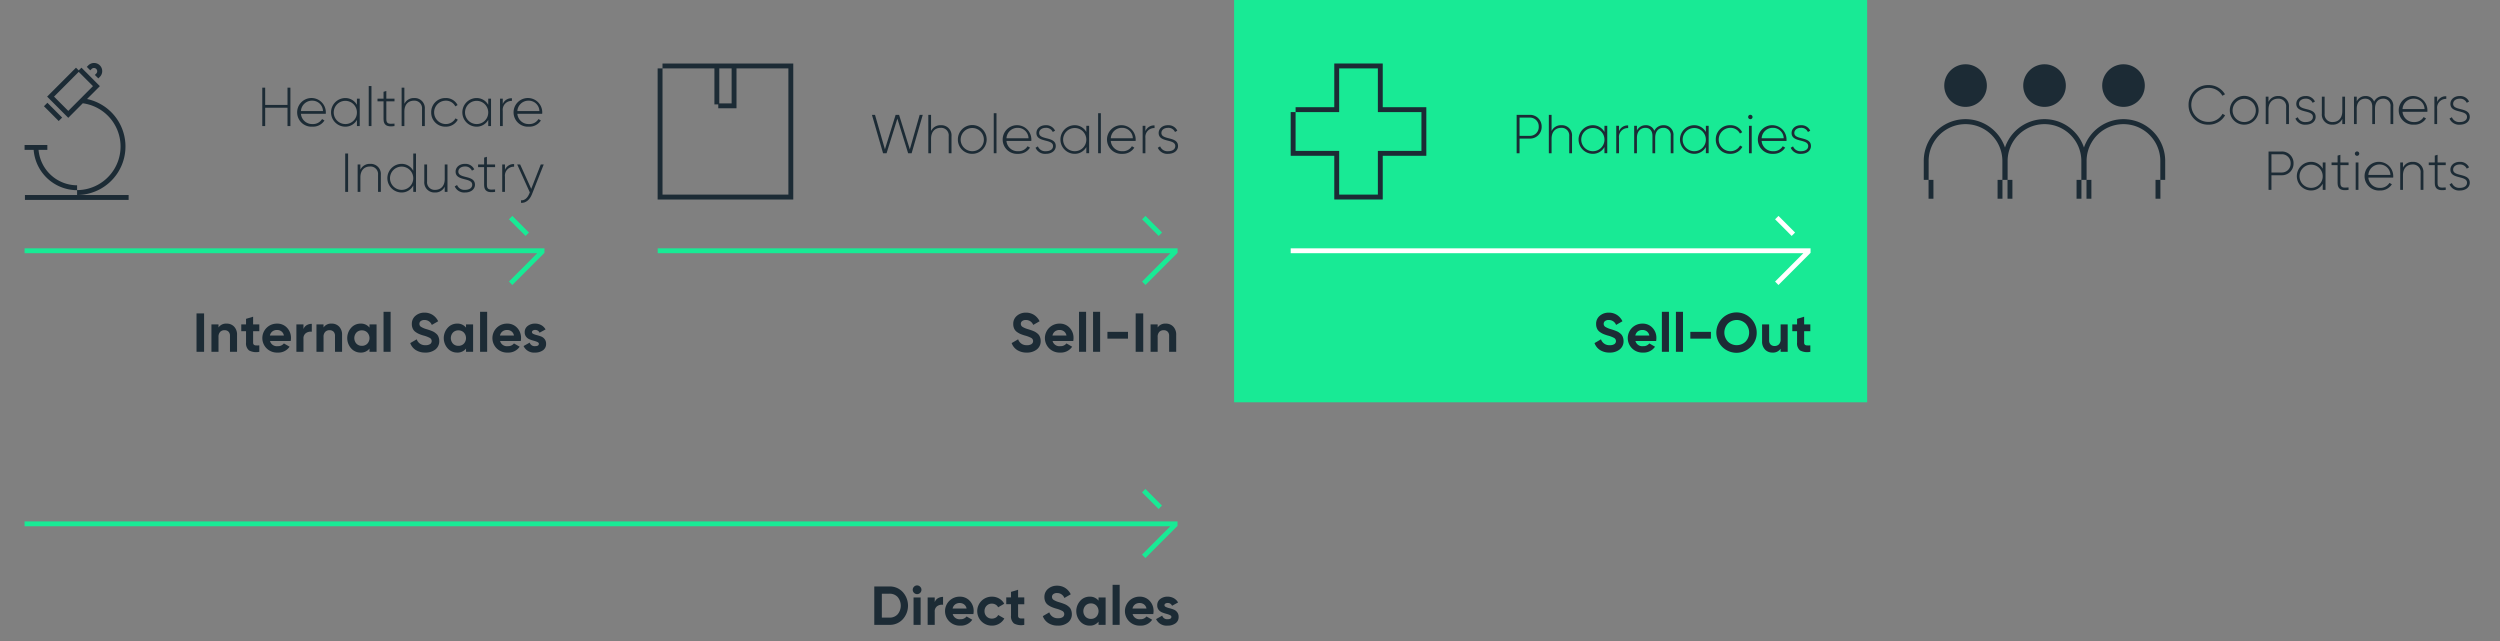 <svg id="Camada_1" data-name="Camada 1" xmlns="http://www.w3.org/2000/svg" viewBox="0 0 774.894 198.828"><rect x="0" y="0" width="774.894" height="198.828" fill="#808080" stroke="none"/><polygon points="353.978 152.612 355.033 151.554 360.174 156.71 359.119 157.767 353.978 152.612" style="fill:#18ea95"/><polygon points="7.618 161.616 364.977 161.616 364.977 163.003 355.026 172.97 353.971 171.912 362.746 163.112 7.618 163.112 7.618 161.616" style="fill:#18ea95"/><path d="M275.717,181.779a5.425,5.425,0,0,1,4.088,1.718,6.281,6.281,0,0,1,0,8.466,5.424,5.424,0,0,1-4.088,1.717h-4.727v-11.9Zm0,9.656a3.3,3.3,0,0,0,2.516-1.028,4.185,4.185,0,0,0,0-5.356,3.3,3.3,0,0,0-2.516-1.028h-2.381v7.412Z" style="fill:#1c2b35"/><path d="M284.25,184.159a1.364,1.364,0,0,1-1.342-1.344,1.322,1.322,0,0,1,.398-.952,1.282,1.282,0,0,1,.943-.407,1.295,1.295,0,0,1,.961.407,1.324,1.324,0,0,1,.4.952,1.292,1.292,0,0,1-.4.943A1.308,1.308,0,0,1,284.25,184.159Zm-1.088,9.52v-8.5h2.193v8.5Z" style="fill:#1c2b35"/><path d="M289.725,186.641a2.288,2.288,0,0,1,1.01-1.224,3.086,3.086,0,0,1,1.574-.408v2.448a2.59,2.59,0,0,0-1.795.407,1.951,1.951,0,0,0-.789,1.751v4.064h-2.193v-8.5h2.193Z" style="fill:#1c2b35"/><path d="M295.301,190.33a2.175,2.175,0,0,0,2.396,1.598,2.246,2.246,0,0,0,1.904-.85l1.768,1.02a4.218,4.218,0,0,1-3.707,1.819,4.571,4.571,0,0,1-3.383-1.275,4.486,4.486,0,0,1,3.213-7.701,4.052,4.052,0,0,1,3.086,1.292,4.485,4.485,0,0,1,1.215,3.196,5.141,5.141,0,0,1-.084.901Zm-.035-1.7h4.336a2.057,2.057,0,0,0-.773-1.292,2.222,2.222,0,0,0-1.336-.425,2.309,2.309,0,0,0-1.461.45A2.15,2.15,0,0,0,295.266,188.63Z" style="fill:#1c2b35"/><path d="M307.456,193.917a4.489,4.489,0,1,1,0-8.977,4.396,4.396,0,0,1,2.26.596,3.948,3.948,0,0,1,1.549,1.598l-1.889,1.105a1.928,1.928,0,0,0-.773-.833,2.252,2.252,0,0,0-1.164-.306,2.198,2.198,0,0,0-1.631.654,2.282,2.282,0,0,0-.646,1.675,2.256,2.256,0,0,0,.646,1.657,2.193,2.193,0,0,0,1.631.654,2.334,2.334,0,0,0,1.182-.297,1.877,1.877,0,0,0,.773-.824l1.904,1.088a4.254,4.254,0,0,1-1.582,1.607A4.355,4.355,0,0,1,307.456,193.917Z" style="fill:#1c2b35"/><path d="M317.485,187.287h-1.92v3.535a.837.837,0,0,0,.221.646,1.008,1.008,0,0,0,.645.23,9.46,9.46,0,0,0,1.055-.009v1.989a4.672,4.672,0,0,1-3.188-.425,2.83,2.83,0,0,1-.926-2.432v-3.535h-1.478v-2.108h1.478v-1.717l2.193-.663v2.38h1.92Z" style="fill:#1c2b35"/><path d="M327.907,193.917a5.31,5.31,0,0,1-2.975-.791,4.213,4.213,0,0,1-1.701-2.15l2.006-1.173a2.674,2.674,0,0,0,2.738,1.819,2.348,2.348,0,0,0,1.443-.357,1.124,1.124,0,0,0-.102-1.879,8.663,8.663,0,0,0-2.006-.756,12.472,12.472,0,0,1-1.351-.477,5.9,5.9,0,0,1-1.105-.637,2.596,2.596,0,0,1-.84-1.012,3.302,3.302,0,0,1-.289-1.428,3.185,3.185,0,0,1,1.147-2.576,4.167,4.167,0,0,1,2.764-.96,4.601,4.601,0,0,1,2.541.705,4.75,4.75,0,0,1,1.709,1.964l-1.973,1.139a2.378,2.378,0,0,0-2.277-1.53,1.798,1.798,0,0,0-1.148.332,1.047,1.047,0,0,0-.416.858,1.079,1.079,0,0,0,.467.909,6.567,6.567,0,0,0,1.793.757q.545.17.826.264c.186.062.441.158.764.289a4.532,4.532,0,0,1,.748.365,5.911,5.911,0,0,1,.604.459,2.355,2.355,0,0,1,.519.595,3.443,3.443,0,0,1,.434,1.684,3.19,3.19,0,0,1-1.199,2.617A4.806,4.806,0,0,1,327.907,193.917Z" style="fill:#1c2b35"/><path d="M340.502,185.179h2.193v8.5h-2.193V192.676a3.334,3.334,0,0,1-2.77,1.241,3.85,3.85,0,0,1-2.916-1.301,4.783,4.783,0,0,1,0-6.375,3.85,3.85,0,0,1,2.916-1.301,3.334,3.334,0,0,1,2.77,1.241Zm-4.045,5.976a2.26,2.26,0,0,0,1.682.672,2.288,2.288,0,0,0,1.692-.672,2.552,2.552,0,0,0,0-3.451,2.292,2.292,0,0,0-1.692-.672,2.264,2.264,0,0,0-1.682.672,2.574,2.574,0,0,0,0,3.451Z" style="fill:#1c2b35"/><path d="M344.854,193.679v-12.41h2.193v12.41Z" style="fill:#1c2b35"/><path d="M351.061,190.33a2.175,2.175,0,0,0,2.397,1.598,2.246,2.246,0,0,0,1.904-.85l1.768,1.02a4.218,4.218,0,0,1-3.707,1.819,4.571,4.571,0,0,1-3.383-1.275,4.486,4.486,0,0,1,3.213-7.701,4.052,4.052,0,0,1,3.086,1.292,4.485,4.485,0,0,1,1.215,3.196,5.132,5.132,0,0,1-.084.901Zm-.035-1.7h4.336a2.057,2.057,0,0,0-.773-1.292,2.223,2.223,0,0,0-1.336-.425,2.308,2.308,0,0,0-1.461.45A2.15,2.15,0,0,0,351.026,188.63Z" style="fill:#1c2b35"/><path d="M360.936,187.593q0,.34.451.553a5.968,5.968,0,0,0,1.096.374,11.363,11.363,0,0,1,1.293.407,2.517,2.517,0,0,1,1.096.825,2.276,2.276,0,0,1,.451,1.444,2.333,2.333,0,0,1-.979,2.015,4.059,4.059,0,0,1-2.439.706,3.578,3.578,0,0,1-3.57-2.023l1.904-1.071a1.576,1.576,0,0,0,1.666,1.105q1.175,0,1.174-.731,0-.34-.451-.552a6.465,6.465,0,0,0-1.096-.383,11.49,11.49,0,0,1-1.293-.425,2.647,2.647,0,0,1-1.096-.808,2.119,2.119,0,0,1-.451-1.386,2.372,2.372,0,0,1,.928-1.98,3.631,3.631,0,0,1,2.303-.723,3.85,3.85,0,0,1,1.887.468,3.428,3.428,0,0,1,1.344,1.335l-1.871,1.02a1.397,1.397,0,0,0-1.359-.867,1.238,1.238,0,0,0-.705.188A.583.583,0,0,0,360.936,187.593Z" style="fill:#1c2b35"/><rect x="382.52" width="196.222" height="124.694" style="fill:#18ea95"/><polygon points="157.756 67.978 158.811 66.92 163.952 72.076 162.897 73.133 157.756 67.978" style="fill:#18ea95"/><polygon points="7.618 76.982 168.756 76.982 168.756 78.369 158.804 88.336 157.749 87.278 166.525 78.478 7.618 78.478 7.618 76.982" style="fill:#18ea95"/><polygon points="353.999 67.978 355.054 66.92 360.194 72.076 359.14 73.133 353.999 67.978" style="fill:#18ea95"/><polygon points="203.861 76.982 364.998 76.982 364.998 78.369 355.046 88.336 353.992 87.278 362.768 78.478 203.861 78.478 203.861 76.982" style="fill:#18ea95"/><path d="M60.913,97.145h2.346v11.9H60.913Z" style="fill:#1c2b35"/><path d="M70.262,100.307a3.079,3.079,0,0,1,2.304.935,3.547,3.547,0,0,1,.909,2.584v5.219H71.282v-4.947a1.736,1.736,0,0,0-.459-1.3,1.667,1.667,0,0,0-1.224-.451,1.804,1.804,0,0,0-1.36.527,2.192,2.192,0,0,0-.51,1.581v4.59H65.536v-8.5H67.729v.952A2.833,2.833,0,0,1,70.262,100.307Z" style="fill:#1c2b35"/><path d="M80.377,102.653H78.456v3.535a.845.845,0,0,0,.221.646,1.016,1.016,0,0,0,.646.23,9.46,9.46,0,0,0,1.055-.009v1.989A4.671,4.671,0,0,1,77.19,108.62a2.826,2.826,0,0,1-.928-2.432v-3.535H74.784v-2.108h1.478V98.828l2.193-.663v2.38h1.922Z" style="fill:#1c2b35"/><path d="M83.692,105.697a2.178,2.178,0,0,0,2.397,1.598,2.242,2.242,0,0,0,1.904-.85l1.768,1.02a4.213,4.213,0,0,1-3.705,1.819,4.568,4.568,0,0,1-3.383-1.275,4.485,4.485,0,0,1,3.213-7.701,4.051,4.051,0,0,1,3.085,1.292,4.486,4.486,0,0,1,1.216,3.196,5.146,5.146,0,0,1-.085.901Zm-.034-1.7h4.335a2.057,2.057,0,0,0-.773-1.292,2.217,2.217,0,0,0-1.334-.425,2.312,2.312,0,0,0-1.463.45A2.159,2.159,0,0,0,83.658,103.996Z" style="fill:#1c2b35"/><path d="M94.061,102.007a2.296,2.296,0,0,1,1.012-1.224,3.083,3.083,0,0,1,1.572-.408v2.448a2.587,2.587,0,0,0-1.793.407,1.948,1.948,0,0,0-.791,1.751v4.063H91.869v-8.5H94.061Z" style="fill:#1c2b35"/><path d="M102.817,100.307a3.077,3.077,0,0,1,2.303.935,3.548,3.548,0,0,1,.91,2.584v5.219h-2.193v-4.947a1.736,1.736,0,0,0-.459-1.3,1.671,1.671,0,0,0-1.225-.451,1.804,1.804,0,0,0-1.359.527,2.192,2.192,0,0,0-.51,1.581v4.59H98.09v-8.5h2.193v.952A2.832,2.832,0,0,1,102.817,100.307Z" style="fill:#1c2b35"/><path d="M114.53,100.545h2.192v8.5H114.53v-1.003a3.341,3.341,0,0,1-2.772,1.241,3.853,3.853,0,0,1-2.916-1.301,4.789,4.789,0,0,1,0-6.375,3.853,3.853,0,0,1,2.916-1.301,3.341,3.341,0,0,1,2.772,1.241Zm-4.047,5.976a2.265,2.265,0,0,0,1.684.672,2.291,2.291,0,0,0,1.691-.672,2.552,2.552,0,0,0,0-3.451,2.295,2.295,0,0,0-1.691-.672,2.27,2.27,0,0,0-1.684.672,2.58,2.58,0,0,0,0,3.451Z" style="fill:#1c2b35"/><path d="M118.881,109.045V96.635h2.193v12.41Z" style="fill:#1c2b35"/><path d="M131.834,109.283a5.314,5.314,0,0,1-2.975-.791,4.22,4.22,0,0,1-1.699-2.15l2.006-1.173a2.672,2.672,0,0,0,2.736,1.819,2.356,2.356,0,0,0,1.445-.357,1.124,1.124,0,0,0-.102-1.879,8.699,8.699,0,0,0-2.006-.756,12.33,12.33,0,0,1-1.352-.477,5.809,5.809,0,0,1-1.105-.637,2.6,2.6,0,0,1-.842-1.012,3.3,3.3,0,0,1-.289-1.428A3.189,3.189,0,0,1,128.8,97.867a4.166,4.166,0,0,1,2.763-.96,4.596,4.596,0,0,1,2.541.705,4.743,4.743,0,0,1,1.709,1.964l-1.973,1.139a2.374,2.374,0,0,0-2.277-1.53,1.797,1.797,0,0,0-1.147.332,1.045,1.045,0,0,0-.417.858,1.083,1.083,0,0,0,.468.909,6.535,6.535,0,0,0,1.794.757q.543.17.824.264c.188.062.441.158.766.289a4.603,4.603,0,0,1,.748.365,6.128,6.128,0,0,1,.604.459,2.343,2.343,0,0,1,.518.595,3.386,3.386,0,0,1,.434,1.684,3.189,3.189,0,0,1-1.198,2.617A4.807,4.807,0,0,1,131.834,109.283Z" style="fill:#1c2b35"/><path d="M144.448,100.545h2.193v8.5h-2.193v-1.003a3.334,3.334,0,0,1-2.769,1.241,3.852,3.852,0,0,1-2.916-1.301,4.789,4.789,0,0,1,0-6.375,3.852,3.852,0,0,1,2.916-1.301,3.334,3.334,0,0,1,2.769,1.241Zm-4.045,5.976a2.261,2.261,0,0,0,1.682.672,2.288,2.288,0,0,0,1.691-.672,2.552,2.552,0,0,0,0-3.451,2.292,2.292,0,0,0-1.691-.672,2.265,2.265,0,0,0-1.682.672,2.577,2.577,0,0,0,0,3.451Z" style="fill:#1c2b35"/><path d="M148.801,109.045V96.635h2.193v12.41Z" style="fill:#1c2b35"/><path d="M155.006,105.697a2.175,2.175,0,0,0,2.397,1.598,2.246,2.246,0,0,0,1.904-.85l1.768,1.02a4.218,4.218,0,0,1-3.707,1.819,4.571,4.571,0,0,1-3.383-1.275,4.486,4.486,0,0,1,3.213-7.701,4.052,4.052,0,0,1,3.086,1.292,4.485,4.485,0,0,1,1.215,3.196,5.132,5.132,0,0,1-.084.901Zm-.035-1.7h4.336a2.057,2.057,0,0,0-.773-1.292,2.223,2.223,0,0,0-1.336-.425,2.309,2.309,0,0,0-1.461.45A2.151,2.151,0,0,0,154.971,103.996Z" style="fill:#1c2b35"/><path d="M164.883,102.959c0,.227.148.411.449.553a5.999,5.999,0,0,0,1.098.374,11.305,11.305,0,0,1,1.291.407,2.511,2.511,0,0,1,1.098.825,2.286,2.286,0,0,1,.449,1.444,2.337,2.337,0,0,1-.977,2.015,4.06,4.06,0,0,1-2.44.706,3.576,3.576,0,0,1-3.57-2.023l1.904-1.071a1.575,1.575,0,0,0,1.666,1.105q1.172,0,1.172-.732c0-.227-.15-.41-.449-.552a6.43,6.43,0,0,0-1.098-.383,11.427,11.427,0,0,1-1.291-.425,2.653,2.653,0,0,1-1.098-.808,2.117,2.117,0,0,1-.449-1.386,2.376,2.376,0,0,1,.926-1.98,3.631,3.631,0,0,1,2.303-.723,3.862,3.862,0,0,1,1.889.468,3.411,3.411,0,0,1,1.342,1.335l-1.869,1.02a1.402,1.402,0,0,0-1.361-.867,1.243,1.243,0,0,0-.705.188A.581.581,0,0,0,164.883,102.959Z" style="fill:#1c2b35"/><path d="M90.012,27.179V39.077h-.9V33.383h-6.918v5.694h-.901V27.179h.901v5.354h6.918V27.179Z" style="fill:#1c2b35"/><path d="M100.995,34.861c0,.136-.017.273-.017.408h-7.7a3.46,3.46,0,0,0,3.603,3.179,3.233,3.233,0,0,0,2.941-1.547l.748.442a4.189,4.189,0,0,1-3.705,1.92,4.446,4.446,0,1,1,4.13-4.402Zm-7.717-.425h6.833a3.3,3.3,0,0,0-3.314-3.23A3.426,3.426,0,0,0,93.278,34.437Z" style="fill:#1c2b35"/><path d="M111.501,30.578v8.499h-.867V37.157a4.085,4.085,0,0,1-3.654,2.107,4.437,4.437,0,0,1,0-8.873,4.085,4.085,0,0,1,3.654,2.108V30.578Zm-.867,4.249a3.595,3.595,0,1,0-3.586,3.621A3.562,3.562,0,0,0,110.633,34.827Z" style="fill:#1c2b35"/><path d="M114.29,26.668h.85V39.077h-.85Z" style="fill:#1c2b35"/><path d="M119.746,31.411v5.524c0,1.496.8,1.529,2.533,1.377v.765c-2.227.34-3.399-.204-3.399-2.142V31.411h-1.87v-.833h1.87v-2.125l.866-.255v2.38h2.533v.833Z" style="fill:#1c2b35"/><path d="M131.679,33.791v5.286h-.867V33.791a2.345,2.345,0,0,0-2.499-2.584c-1.665,0-2.975,1.088-2.975,3.383v4.487h-.85V27.179h.85v5.014a3.202,3.202,0,0,1,3.043-1.802A3.134,3.134,0,0,1,131.679,33.791Z" style="fill:#1c2b35"/><path d="M133.652,34.827a4.354,4.354,0,0,1,4.471-4.437,3.982,3.982,0,0,1,3.706,2.176l-.697.408a3.23,3.23,0,0,0-3.009-1.768,3.621,3.621,0,0,0,0,7.241,3.395,3.395,0,0,0,3.06-1.768l.714.425a4.175,4.175,0,0,1-3.773,2.158A4.353,4.353,0,0,1,133.652,34.827Z" style="fill:#1c2b35"/><path d="M152.198,30.578v8.499h-.867V37.157a4.085,4.085,0,0,1-3.654,2.107,4.437,4.437,0,0,1,0-8.873,4.085,4.085,0,0,1,3.654,2.108V30.578Zm-.867,4.249a3.595,3.595,0,1,0-3.586,3.621A3.562,3.562,0,0,0,151.331,34.827Z" style="fill:#1c2b35"/><path d="M158.675,30.459v.816a2.751,2.751,0,0,0-2.839,3.076v4.726h-.85V30.578h.85v1.666A2.861,2.861,0,0,1,158.675,30.459Z" style="fill:#1c2b35"/><path d="M168.076,34.861c0,.136-.018.273-.018.408h-7.7a3.46,3.46,0,0,0,3.603,3.179,3.234,3.234,0,0,0,2.941-1.547l.748.442a4.191,4.191,0,0,1-3.706,1.92,4.446,4.446,0,1,1,4.131-4.402Zm-7.718-.425h6.834a3.301,3.301,0,0,0-3.315-3.23A3.426,3.426,0,0,0,160.358,34.437Z" style="fill:#1c2b35"/><path d="M107.897,47.579V59.478h-.9V47.579Z" style="fill:#1c2b35"/><path d="M118.045,54.192v5.286h-.867V54.192a2.345,2.345,0,0,0-2.499-2.584c-1.665,0-2.975,1.088-2.975,3.383v4.487h-.85v-8.499h.85V52.593a3.202,3.202,0,0,1,3.043-1.802A3.134,3.134,0,0,1,118.045,54.192Z" style="fill:#1c2b35"/><path d="M128.942,47.579V59.478h-.85V57.506a4.028,4.028,0,0,1-3.655,2.158,4.437,4.437,0,0,1,0-8.873,4.029,4.029,0,0,1,3.655,2.159V47.579Zm-.85,7.648a3.604,3.604,0,1,0-3.603,3.621A3.577,3.577,0,0,0,128.092,55.228Z" style="fill:#1c2b35"/><path d="M138.701,50.979v8.499H137.85V57.862a3.2,3.2,0,0,1-3.042,1.802,3.133,3.133,0,0,1-3.298-3.399V50.979h.866v5.286a2.345,2.345,0,0,0,2.499,2.584c1.666,0,2.975-1.088,2.975-3.383V50.979Z" style="fill:#1c2b35"/><path d="M147.217,57.251c0,1.393-1.224,2.413-3.043,2.413a3.199,3.199,0,0,1-3.23-1.887l.731-.425a2.427,2.427,0,0,0,2.499,1.496c1.19,0,2.193-.527,2.193-1.598,0-2.312-5.15-.986-5.15-4.046,0-1.343,1.155-2.414,2.89-2.414a3.004,3.004,0,0,1,2.89,1.7l-.714.408a2.221,2.221,0,0,0-2.176-1.292c-1.105,0-2.04.578-2.04,1.598C142.067,55.484,147.217,54.14,147.217,57.251Z" style="fill:#1c2b35"/><path d="M150.923,51.812v5.524c0,1.496.799,1.529,2.533,1.377v.765c-2.228.34-3.4-.204-3.4-2.142V51.812H148.187v-.833h1.869v-2.125l.867-.255v2.38h2.533v.833Z" style="fill:#1c2b35"/><path d="M159.355,50.86v.816a2.751,2.751,0,0,0-2.839,3.076v4.726h-.85v-8.499h.85v1.666A2.861,2.861,0,0,1,159.355,50.86Z" style="fill:#1c2b35"/><path d="M168.535,50.979,164.863,60.26c-.645,1.632-1.903,2.736-3.365,2.617v-.799c1.139.103,2.006-.748,2.532-1.988l.188-.459-3.909-8.652h.917l3.435,7.564,2.957-7.564Z" style="fill:#1c2b35"/><polygon points="23.802 60.447 23.793 60.447 7.727 60.447 7.727 61.964 23.793 61.964 23.802 61.964 39.868 61.964 39.868 60.447 23.802 60.447" style="fill:#1c2b35"/><path d="M16.747,29.949l7.652-7.673,4.415,4.427-7.651,7.673ZM23.894,58.95v1.493A15.04,15.04,0,0,0,26.975,30.691l3.978-3.988-5.709-5.724-.846.848-.846-.848-8.946,8.97,6.555,6.572,4.496-4.509a13.517,13.517,0,0,1-1.763,26.913V57.432a12.019,12.019,0,0,1-11.942-10.98h2.722V44.934H7.618v1.518h2.813A13.538,13.538,0,0,0,23.894,58.95" style="fill:#1c2b35"/><polygon points="19.262 36.44 14.688 31.853 13.618 32.926 18.192 37.513 19.262 36.44" style="fill:#1c2b35"/><path d="M28.406,21.368a1.01,1.01,0,0,1,1.426,1.431l-.429.43,1.07,1.073.428-.43a2.525,2.525,0,1,0-3.565-3.575l-.429.43,1.07,1.073Z" style="fill:#1c2b35"/><path d="M678.364,32.507a6.03,6.03,0,0,1,6.188-6.137,5.808,5.808,0,0,1,5.1,2.856l-.799.459a4.845,4.845,0,0,0-4.301-2.447,5.27,5.27,0,1,0,0,10.539,4.862,4.862,0,0,0,4.336-2.499l.799.459a5.812,5.812,0,0,1-5.135,2.906A6.029,6.029,0,0,1,678.364,32.507Z" style="fill:#1c2b35"/><path d="M691.147,34.206a4.463,4.463,0,1,1,4.471,4.436A4.405,4.405,0,0,1,691.147,34.206Zm8.059,0a3.596,3.596,0,1,0-3.588,3.621A3.563,3.563,0,0,0,699.206,34.206Z" style="fill:#1c2b35"/><path d="M709.473,33.17v5.286h-.867V33.17a2.345,2.345,0,0,0-2.498-2.584c-1.666,0-2.975,1.088-2.975,3.383v4.487h-.85V29.957h.85v1.614a3.202,3.202,0,0,1,3.043-1.802A3.132,3.132,0,0,1,709.473,33.17Z" style="fill:#1c2b35"/><path d="M717.752,36.23c0,1.394-1.225,2.413-3.043,2.413a3.201,3.201,0,0,1-3.231-1.887l.732-.425a2.423,2.423,0,0,0,2.498,1.496c1.189,0,2.193-.527,2.193-1.598,0-2.312-5.15-.986-5.15-4.046,0-1.343,1.154-2.414,2.889-2.414a3.005,3.005,0,0,1,2.891,1.7l-.715.408a2.221,2.221,0,0,0-2.176-1.292c-1.105,0-2.039.578-2.039,1.598C712.602,34.462,717.752,33.118,717.752,36.23Z" style="fill:#1c2b35"/><path d="M726.864,29.957v8.499h-.85V36.841a3.202,3.202,0,0,1-3.043,1.802,3.132,3.132,0,0,1-3.297-3.399V29.957h.867v5.286a2.345,2.345,0,0,0,2.498,2.584c1.666,0,2.975-1.088,2.975-3.383V29.957Z" style="fill:#1c2b35"/><path d="M741.807,33.068v5.389h-.85V33.068a2.2,2.2,0,0,0-2.262-2.482c-1.428,0-2.549.952-2.549,3.128v4.742h-.85V33.068c0-1.614-.867-2.482-2.176-2.482-1.395,0-2.635.952-2.635,3.128v4.742h-.852V29.957h.852v1.462a2.968,2.968,0,0,1,2.736-1.649,2.688,2.688,0,0,1,2.65,1.734,3.1,3.1,0,0,1,2.84-1.734A2.978,2.978,0,0,1,741.807,33.068Z" style="fill:#1c2b35"/><path d="M752.397,34.24c0,.136-.016.273-.016.408H744.68a3.459,3.459,0,0,0,3.603,3.179,3.235,3.235,0,0,0,2.941-1.547l.748.442a4.191,4.191,0,0,1-3.707,1.92A4.446,4.446,0,1,1,752.397,34.24Zm-7.717-.425h6.834a3.3,3.3,0,0,0-3.314-3.23A3.425,3.425,0,0,0,744.68,33.816Z" style="fill:#1c2b35"/><path d="M758.247,29.838v.816a2.751,2.751,0,0,0-2.838,3.076v4.726h-.852V29.957h.852v1.666A2.858,2.858,0,0,1,758.247,29.838Z" style="fill:#1c2b35"/><path d="M765.522,36.23c0,1.394-1.225,2.413-3.043,2.413a3.201,3.201,0,0,1-3.231-1.887l.732-.425a2.423,2.423,0,0,0,2.498,1.496c1.189,0,2.193-.527,2.193-1.598,0-2.312-5.15-.986-5.15-4.046,0-1.343,1.154-2.414,2.889-2.414a3.005,3.005,0,0,1,2.891,1.7l-.715.408a2.221,2.221,0,0,0-2.176-1.292c-1.105,0-2.039.578-2.039,1.598C760.372,34.462,765.522,33.118,765.522,36.23Z" style="fill:#1c2b35"/><path d="M710.903,50.647a3.593,3.593,0,0,1-3.707,3.672h-3.144v4.538h-.9V46.958h4.045A3.596,3.596,0,0,1,710.903,50.647Zm-.902,0a2.723,2.723,0,0,0-2.805-2.839h-3.144v5.66h3.144A2.718,2.718,0,0,0,710,50.647Z" style="fill:#1c2b35"/><path d="M720.813,50.358v8.499h-.867V56.936a4.087,4.087,0,0,1-3.654,2.107,4.437,4.437,0,0,1,0-8.873,4.088,4.088,0,0,1,3.654,2.108V50.358Zm-.867,4.249a3.596,3.596,0,1,0-3.588,3.621A3.563,3.563,0,0,0,719.946,54.607Z" style="fill:#1c2b35"/><path d="M725.42,51.191v5.524c0,1.496.799,1.529,2.533,1.377v.765c-2.227.34-3.4-.204-3.4-2.142V51.191h-1.869v-.833h1.869v-2.125l.867-.255v2.38h2.533v.833Z" style="fill:#1c2b35"/><path d="M729.909,47.62a.68.68,0,1,1,.68.681A.679.679,0,0,1,729.909,47.62Zm.254,2.737h.852v8.499h-.852Z" style="fill:#1c2b35"/><path d="M741.807,54.641c0,.136-.016.273-.016.408H734.09a3.459,3.459,0,0,0,3.603,3.179,3.235,3.235,0,0,0,2.941-1.547l.748.442a4.191,4.191,0,0,1-3.707,1.92,4.446,4.446,0,1,1,4.131-4.402ZM734.09,54.216h6.834a3.3,3.3,0,0,0-3.314-3.23A3.425,3.425,0,0,0,734.09,54.216Z" style="fill:#1c2b35"/><path d="M751.157,53.571v5.286H750.29V53.571a2.345,2.345,0,0,0-2.498-2.584c-1.666,0-2.975,1.088-2.975,3.383v4.487h-.85V50.358h.85v1.614A3.202,3.202,0,0,1,747.86,50.17,3.132,3.132,0,0,1,751.157,53.571Z" style="fill:#1c2b35"/><path d="M755.543,51.191v5.524c0,1.496.799,1.529,2.533,1.377v.765c-2.227.34-3.4-.204-3.4-2.142V51.191h-1.869v-.833h1.869v-2.125l.867-.255v2.38h2.533v.833Z" style="fill:#1c2b35"/><path d="M765.522,56.63c0,1.393-1.223,2.413-3.043,2.413a3.198,3.198,0,0,1-3.228-1.887l.73-.425a2.427,2.427,0,0,0,2.498,1.496c1.191,0,2.193-.527,2.193-1.598,0-2.312-5.15-.986-5.15-4.046,0-1.343,1.156-2.414,2.891-2.414a3.002,3.002,0,0,1,2.889,1.7l-.713.408a2.222,2.222,0,0,0-2.176-1.292c-1.105,0-2.041.578-2.041,1.598C760.372,54.862,765.522,53.519,765.522,56.63Z" style="fill:#1c2b35"/><path d="M609.223,33.132a6.603,6.603,0,1,0-6.585-6.603,6.601,6.601,0,0,0,6.585,6.603" style="fill:#1c2b35"/><path d="M633.701,33.132a6.603,6.603,0,1,0-6.585-6.603,6.601,6.601,0,0,0,6.585,6.603" style="fill:#1c2b35"/><path d="M658.179,36.931A12.956,12.956,0,0,0,645.94,45.73a12.911,12.911,0,0,0-24.478,0,12.928,12.928,0,0,0-25.178,4.177V55.75H597.77v5.844h1.513V55.75h-1.486V49.906a11.426,11.426,0,1,1,22.853,0V55.75h-1.486v5.844h1.513V55.75h1.572v5.844h1.513V55.75h-1.486V49.906a11.426,11.426,0,1,1,22.853,0V55.75h-1.486v5.844h1.513V55.75h1.572v5.844h1.513V55.75h-1.486V49.906a11.426,11.426,0,1,1,22.853,0V55.75h-1.486v5.844h1.513V55.75h1.486V49.906A12.972,12.972,0,0,0,658.179,36.931" style="fill:#1c2b35"/><path d="M658.179,33.132a6.603,6.603,0,1,0-6.585-6.603,6.601,6.601,0,0,0,6.585,6.603" style="fill:#1c2b35"/><polygon points="550.2 67.978 551.255 66.92 556.395 72.076 555.341 73.133 550.2 67.978" style="fill:#fff"/><polygon points="400.062 76.982 561.199 76.982 561.199 78.369 551.247 88.336 550.193 87.278 558.968 78.478 400.062 78.478 400.062 76.982" style="fill:#fff"/><path d="M498.911,109.283a5.31,5.31,0,0,1-2.975-.791,4.213,4.213,0,0,1-1.701-2.15l2.006-1.173a2.674,2.674,0,0,0,2.738,1.819,2.348,2.348,0,0,0,1.443-.357,1.124,1.124,0,0,0-.102-1.879,8.663,8.663,0,0,0-2.006-.756,12.472,12.472,0,0,1-1.351-.477,5.9,5.9,0,0,1-1.105-.637,2.595,2.595,0,0,1-.84-1.012,3.3,3.3,0,0,1-.289-1.428,3.185,3.185,0,0,1,1.147-2.576,4.167,4.167,0,0,1,2.764-.96,4.601,4.601,0,0,1,2.541.705,4.75,4.75,0,0,1,1.709,1.964l-1.973,1.139a2.378,2.378,0,0,0-2.277-1.53,1.798,1.798,0,0,0-1.148.332,1.047,1.047,0,0,0-.416.858,1.079,1.079,0,0,0,.467.909,6.567,6.567,0,0,0,1.793.757q.545.17.826.264c.186.062.441.158.764.289a4.531,4.531,0,0,1,.748.365,5.922,5.922,0,0,1,.604.459,2.355,2.355,0,0,1,.519.595,3.443,3.443,0,0,1,.434,1.684,3.19,3.19,0,0,1-1.199,2.617A4.806,4.806,0,0,1,498.911,109.283Z" style="fill:#1c2b35"/><path d="M506.918,105.697a2.175,2.175,0,0,0,2.397,1.598,2.246,2.246,0,0,0,1.904-.85l1.768,1.02a4.218,4.218,0,0,1-3.707,1.819,4.571,4.571,0,0,1-3.383-1.275,4.486,4.486,0,0,1,3.213-7.701,4.052,4.052,0,0,1,3.086,1.292,4.485,4.485,0,0,1,1.215,3.196,5.132,5.132,0,0,1-.084.901Zm-.035-1.7h4.336a2.057,2.057,0,0,0-.773-1.292,2.222,2.222,0,0,0-1.336-.425,2.309,2.309,0,0,0-1.461.45A2.151,2.151,0,0,0,506.883,103.996Z" style="fill:#1c2b35"/><path d="M515.112,109.045V96.635h2.193v12.41Z" style="fill:#1c2b35"/><path d="M519.463,109.045V96.635h2.193v12.41Z" style="fill:#1c2b35"/><path d="M523.934,104.965v-2.108h6.375v2.108Z" style="fill:#1c2b35"/><path d="M542.702,107.49a6.258,6.258,0,1,1,1.803-4.395A5.982,5.982,0,0,1,542.702,107.49Zm-7.123-1.598a3.964,3.964,0,0,0,5.475,0,4.101,4.101,0,0,0,0-5.602,3.942,3.942,0,0,0-5.475,0,4.101,4.101,0,0,0,0,5.602Z" style="fill:#1c2b35"/><path d="M551.917,100.545h2.191v8.5h-2.191v-.952a2.831,2.831,0,0,1-2.533,1.19,3.079,3.079,0,0,1-2.305-.935,3.551,3.551,0,0,1-.908-2.584v-5.219h2.191v4.947a1.744,1.744,0,0,0,.459,1.3,1.673,1.673,0,0,0,1.225.451,1.804,1.804,0,0,0,1.359-.527,2.182,2.182,0,0,0,.512-1.581Z" style="fill:#1c2b35"/><path d="M561.129,102.653h-1.92v3.535a.837.837,0,0,0,.221.646,1.008,1.008,0,0,0,.644.23,9.46,9.46,0,0,0,1.055-.009v1.989a4.671,4.671,0,0,1-3.188-.425,2.83,2.83,0,0,1-.926-2.432v-3.535h-1.478v-2.108h1.478V98.828l2.193-.663v2.38h1.92Z" style="fill:#1c2b35"/><path d="M477.848,39.286a3.593,3.593,0,0,1-3.707,3.672h-3.144v4.538h-.9V35.598h4.045A3.596,3.596,0,0,1,477.848,39.286Zm-.902,0a2.723,2.723,0,0,0-2.805-2.839h-3.144v5.66h3.144A2.718,2.718,0,0,0,476.946,39.286Z" style="fill:#1c2b35"/><path d="M487.264,42.21v5.286h-.867V42.21a2.345,2.345,0,0,0-2.498-2.584c-1.666,0-2.975,1.088-2.975,3.383v4.487h-.85V35.598h.85v5.014a3.202,3.202,0,0,1,3.043-1.802A3.133,3.133,0,0,1,487.264,42.21Z" style="fill:#1c2b35"/><path d="M498.18,38.997v8.499h-.867V45.575a4.087,4.087,0,0,1-3.654,2.107,4.437,4.437,0,0,1,0-8.873,4.088,4.088,0,0,1,3.654,2.108V38.997Zm-.867,4.249a3.596,3.596,0,1,0-3.588,3.621A3.563,3.563,0,0,0,497.313,43.246Z" style="fill:#1c2b35"/><path d="M504.657,38.878v.816a2.75,2.75,0,0,0-2.838,3.076v4.726h-.852v-8.499h.852v1.666A2.858,2.858,0,0,1,504.657,38.878Z" style="fill:#1c2b35"/><path d="M518.698,42.108v5.389h-.85V42.108a2.2,2.2,0,0,0-2.262-2.481c-1.428,0-2.549.952-2.549,3.128v4.742h-.85V42.108c0-1.614-.867-2.481-2.176-2.481-1.395,0-2.635.952-2.635,3.128v4.742h-.852v-8.499h.852v1.462a2.968,2.968,0,0,1,2.736-1.649,2.688,2.688,0,0,1,2.65,1.734,3.1,3.1,0,0,1,2.84-1.734A2.977,2.977,0,0,1,518.698,42.108Z" style="fill:#1c2b35"/><path d="M529.612,38.997v8.499h-.867V45.575a4.082,4.082,0,0,1-3.654,2.107,4.437,4.437,0,0,1,0-8.873,4.083,4.083,0,0,1,3.654,2.108V38.997Zm-.867,4.249a3.595,3.595,0,1,0-3.586,3.621A3.562,3.562,0,0,0,528.745,43.246Z" style="fill:#1c2b35"/><path d="M531.823,43.246a4.354,4.354,0,0,1,4.471-4.436,3.979,3.979,0,0,1,3.705,2.176l-.697.408a3.229,3.229,0,0,0-3.008-1.768,3.621,3.621,0,0,0,0,7.241A3.393,3.393,0,0,0,539.352,45.1l.715.425a4.175,4.175,0,0,1-3.773,2.158A4.353,4.353,0,0,1,531.823,43.246Z" style="fill:#1c2b35"/><path d="M541.852,36.26a.68.68,0,1,1,.68.681A.677.677,0,0,1,541.852,36.26Zm.254,2.737h.852v8.499h-.852Z" style="fill:#1c2b35"/><path d="M553.75,43.281c0,.137-.016.272-.016.408h-7.701a3.459,3.459,0,0,0,3.603,3.179,3.235,3.235,0,0,0,2.941-1.547l.748.442a4.191,4.191,0,0,1-3.707,1.92,4.446,4.446,0,1,1,4.131-4.402Zm-7.717-.425h6.834a3.301,3.301,0,0,0-3.314-3.23A3.425,3.425,0,0,0,546.034,42.856Z" style="fill:#1c2b35"/><path d="M561.317,45.27c0,1.394-1.225,2.413-3.043,2.413a3.201,3.201,0,0,1-3.231-1.887l.733-.425a2.423,2.423,0,0,0,2.498,1.496c1.19,0,2.193-.527,2.193-1.598,0-2.312-5.15-.986-5.15-4.046,0-1.343,1.154-2.414,2.889-2.414a3.005,3.005,0,0,1,2.891,1.7l-.715.408a2.22,2.22,0,0,0-2.176-1.292c-1.105,0-2.039.578-2.039,1.598C556.167,43.502,561.317,42.158,561.317,45.27Z" style="fill:#1c2b35"/><polygon points="428.592 61.838 413.57 61.838 413.57 48.292 400.062 48.292 400.062 34.739 401.575 34.739 401.575 46.774 415.084 46.774 415.084 60.32 427.079 60.32 427.079 46.774 440.587 46.774 440.587 34.746 427.079 34.746 427.079 21.201 415.084 21.201 415.084 34.746 401.579 34.746 401.579 33.229 413.57 33.229 413.57 19.683 428.592 19.683 428.592 33.229 442.1 33.229 442.1 48.292 428.592 48.292 428.592 61.838" style="fill:#1c2b35"/><path d="M270.262,35.598h.951l3.078,10.691,3.314-10.691h1.07l3.332,10.691,3.059-10.691h.953l-3.451,11.898h-1.088l-3.332-10.726-3.348,10.726h-1.088Z" style="fill:#1c2b35"/><path d="M294.928,42.21v5.286h-.867V42.21a2.345,2.345,0,0,0-2.498-2.584c-1.666,0-2.975,1.088-2.975,3.383v4.487h-.852V35.598h.852v5.014a3.197,3.197,0,0,1,3.041-1.802A3.135,3.135,0,0,1,294.928,42.21Z" style="fill:#1c2b35"/><path d="M296.901,43.246a4.462,4.462,0,1,1,4.471,4.436A4.404,4.404,0,0,1,296.901,43.246Zm8.057,0a3.595,3.595,0,1,0-3.586,3.621A3.562,3.562,0,0,0,304.957,43.246Z" style="fill:#1c2b35"/><path d="M308.018,35.087h.852V47.496h-.852Z" style="fill:#1c2b35"/><path d="M319.68,43.281c0,.137-.018.272-.018.408h-7.699a3.458,3.458,0,0,0,3.603,3.179,3.231,3.231,0,0,0,2.939-1.547l.748.442a4.188,4.188,0,0,1-3.705,1.92,4.446,4.446,0,1,1,4.131-4.402Zm-7.717-.425h6.832a3.3,3.3,0,0,0-3.314-3.23A3.425,3.425,0,0,0,311.963,42.856Z" style="fill:#1c2b35"/><path d="M327.245,45.27c0,1.394-1.223,2.413-3.043,2.413a3.198,3.198,0,0,1-3.228-1.887l.731-.425a2.426,2.426,0,0,0,2.498,1.496c1.192,0,2.193-.527,2.193-1.598,0-2.312-5.15-.986-5.15-4.046,0-1.343,1.156-2.414,2.891-2.414a3.002,3.002,0,0,1,2.889,1.7l-.713.408a2.222,2.222,0,0,0-2.176-1.292c-1.105,0-2.041.578-2.041,1.598C322.094,43.502,327.245,42.158,327.245,45.27Z" style="fill:#1c2b35"/><path d="M337.581,38.997v8.499h-.867V45.575a4.082,4.082,0,0,1-3.654,2.107,4.437,4.437,0,0,1,0-8.873,4.083,4.083,0,0,1,3.654,2.108V38.997Zm-.867,4.249a3.595,3.595,0,1,0-3.586,3.621A3.562,3.562,0,0,0,336.713,43.246Z" style="fill:#1c2b35"/><path d="M340.37,35.087h.85V47.496h-.85Z" style="fill:#1c2b35"/><path d="M352.014,43.281c0,.137-.018.272-.018.408h-7.699a3.458,3.458,0,0,0,3.603,3.179,3.231,3.231,0,0,0,2.939-1.547l.748.442a4.188,4.188,0,0,1-3.705,1.92,4.446,4.446,0,1,1,4.131-4.402Zm-7.717-.425h6.832a3.3,3.3,0,0,0-3.314-3.23A3.425,3.425,0,0,0,344.297,42.856Z" style="fill:#1c2b35"/><path d="M357.862,38.878v.816a2.75,2.75,0,0,0-2.838,3.076v4.726h-.852v-8.499h.852v1.666A2.858,2.858,0,0,1,357.862,38.878Z" style="fill:#1c2b35"/><path d="M365.137,45.27c0,1.394-1.225,2.413-3.043,2.413a3.2,3.2,0,0,1-3.23-1.887l.732-.425a2.423,2.423,0,0,0,2.498,1.496c1.19,0,2.193-.527,2.193-1.598,0-2.312-5.15-.986-5.15-4.046,0-1.343,1.154-2.414,2.889-2.414a3.005,3.005,0,0,1,2.891,1.7l-.715.408a2.22,2.22,0,0,0-2.176-1.292c-1.105,0-2.039.578-2.039,1.598C359.987,43.502,365.137,42.158,365.137,45.27Z" style="fill:#1c2b35"/><path d="M318.248,109.283a5.31,5.31,0,0,1-2.975-.791,4.213,4.213,0,0,1-1.701-2.15l2.006-1.173a2.674,2.674,0,0,0,2.738,1.819,2.347,2.347,0,0,0,1.443-.357,1.124,1.124,0,0,0-.102-1.879,8.663,8.663,0,0,0-2.006-.756,12.472,12.472,0,0,1-1.351-.477,5.9,5.9,0,0,1-1.105-.637,2.596,2.596,0,0,1-.84-1.012,3.302,3.302,0,0,1-.289-1.428,3.185,3.185,0,0,1,1.147-2.576,4.167,4.167,0,0,1,2.764-.96,4.601,4.601,0,0,1,2.541.705,4.75,4.75,0,0,1,1.709,1.964l-1.973,1.139a2.378,2.378,0,0,0-2.277-1.53,1.798,1.798,0,0,0-1.148.332,1.047,1.047,0,0,0-.416.858,1.079,1.079,0,0,0,.467.909,6.567,6.567,0,0,0,1.793.757q.545.17.826.264c.186.062.441.158.764.289a4.525,4.525,0,0,1,.748.365,5.911,5.911,0,0,1,.604.459,2.357,2.357,0,0,1,.519.595,3.443,3.443,0,0,1,.434,1.684,3.19,3.19,0,0,1-1.199,2.617A4.806,4.806,0,0,1,318.248,109.283Z" style="fill:#1c2b35"/><path d="M326.256,105.697a2.175,2.175,0,0,0,2.397,1.598,2.246,2.246,0,0,0,1.904-.85l1.768,1.02a4.218,4.218,0,0,1-3.707,1.819,4.571,4.571,0,0,1-3.383-1.275,4.486,4.486,0,0,1,3.213-7.701,4.052,4.052,0,0,1,3.086,1.292,4.485,4.485,0,0,1,1.215,3.196,5.132,5.132,0,0,1-.084.901Zm-.035-1.7h4.336a2.057,2.057,0,0,0-.773-1.292,2.223,2.223,0,0,0-1.336-.425,2.309,2.309,0,0,0-1.461.45A2.151,2.151,0,0,0,326.221,103.996Z" style="fill:#1c2b35"/><path d="M334.45,109.045V96.635h2.193v12.41Z" style="fill:#1c2b35"/><path d="M338.801,109.045V96.635h2.193v12.41Z" style="fill:#1c2b35"/><path d="M343.254,104.965v-2.108h6.375v2.108Z" style="fill:#1c2b35"/><path d="M352.01,97.145h2.346v11.9H352.01Z" style="fill:#1c2b35"/><path d="M361.358,100.307a3.083,3.083,0,0,1,2.305.935,3.552,3.552,0,0,1,.91,2.584v5.219h-2.193v-4.947a1.744,1.744,0,0,0-.459-1.3,1.673,1.673,0,0,0-1.225-.451,1.804,1.804,0,0,0-1.359.527,2.193,2.193,0,0,0-.51,1.581v4.59h-2.193v-8.5h2.193v.952A2.83,2.83,0,0,1,361.358,100.307Z" style="fill:#1c2b35"/><path d="M244.365,60.32H205.353V21.2h16.082V32.369h1.196v1.199h5.652V21.2h16.082ZM226.77,32.051h-3.822V21.2h3.822Zm1.513-12.368H205.344v1.51H203.84V61.837h42.038V19.683Z" style="fill:#1c2b35"/></svg>